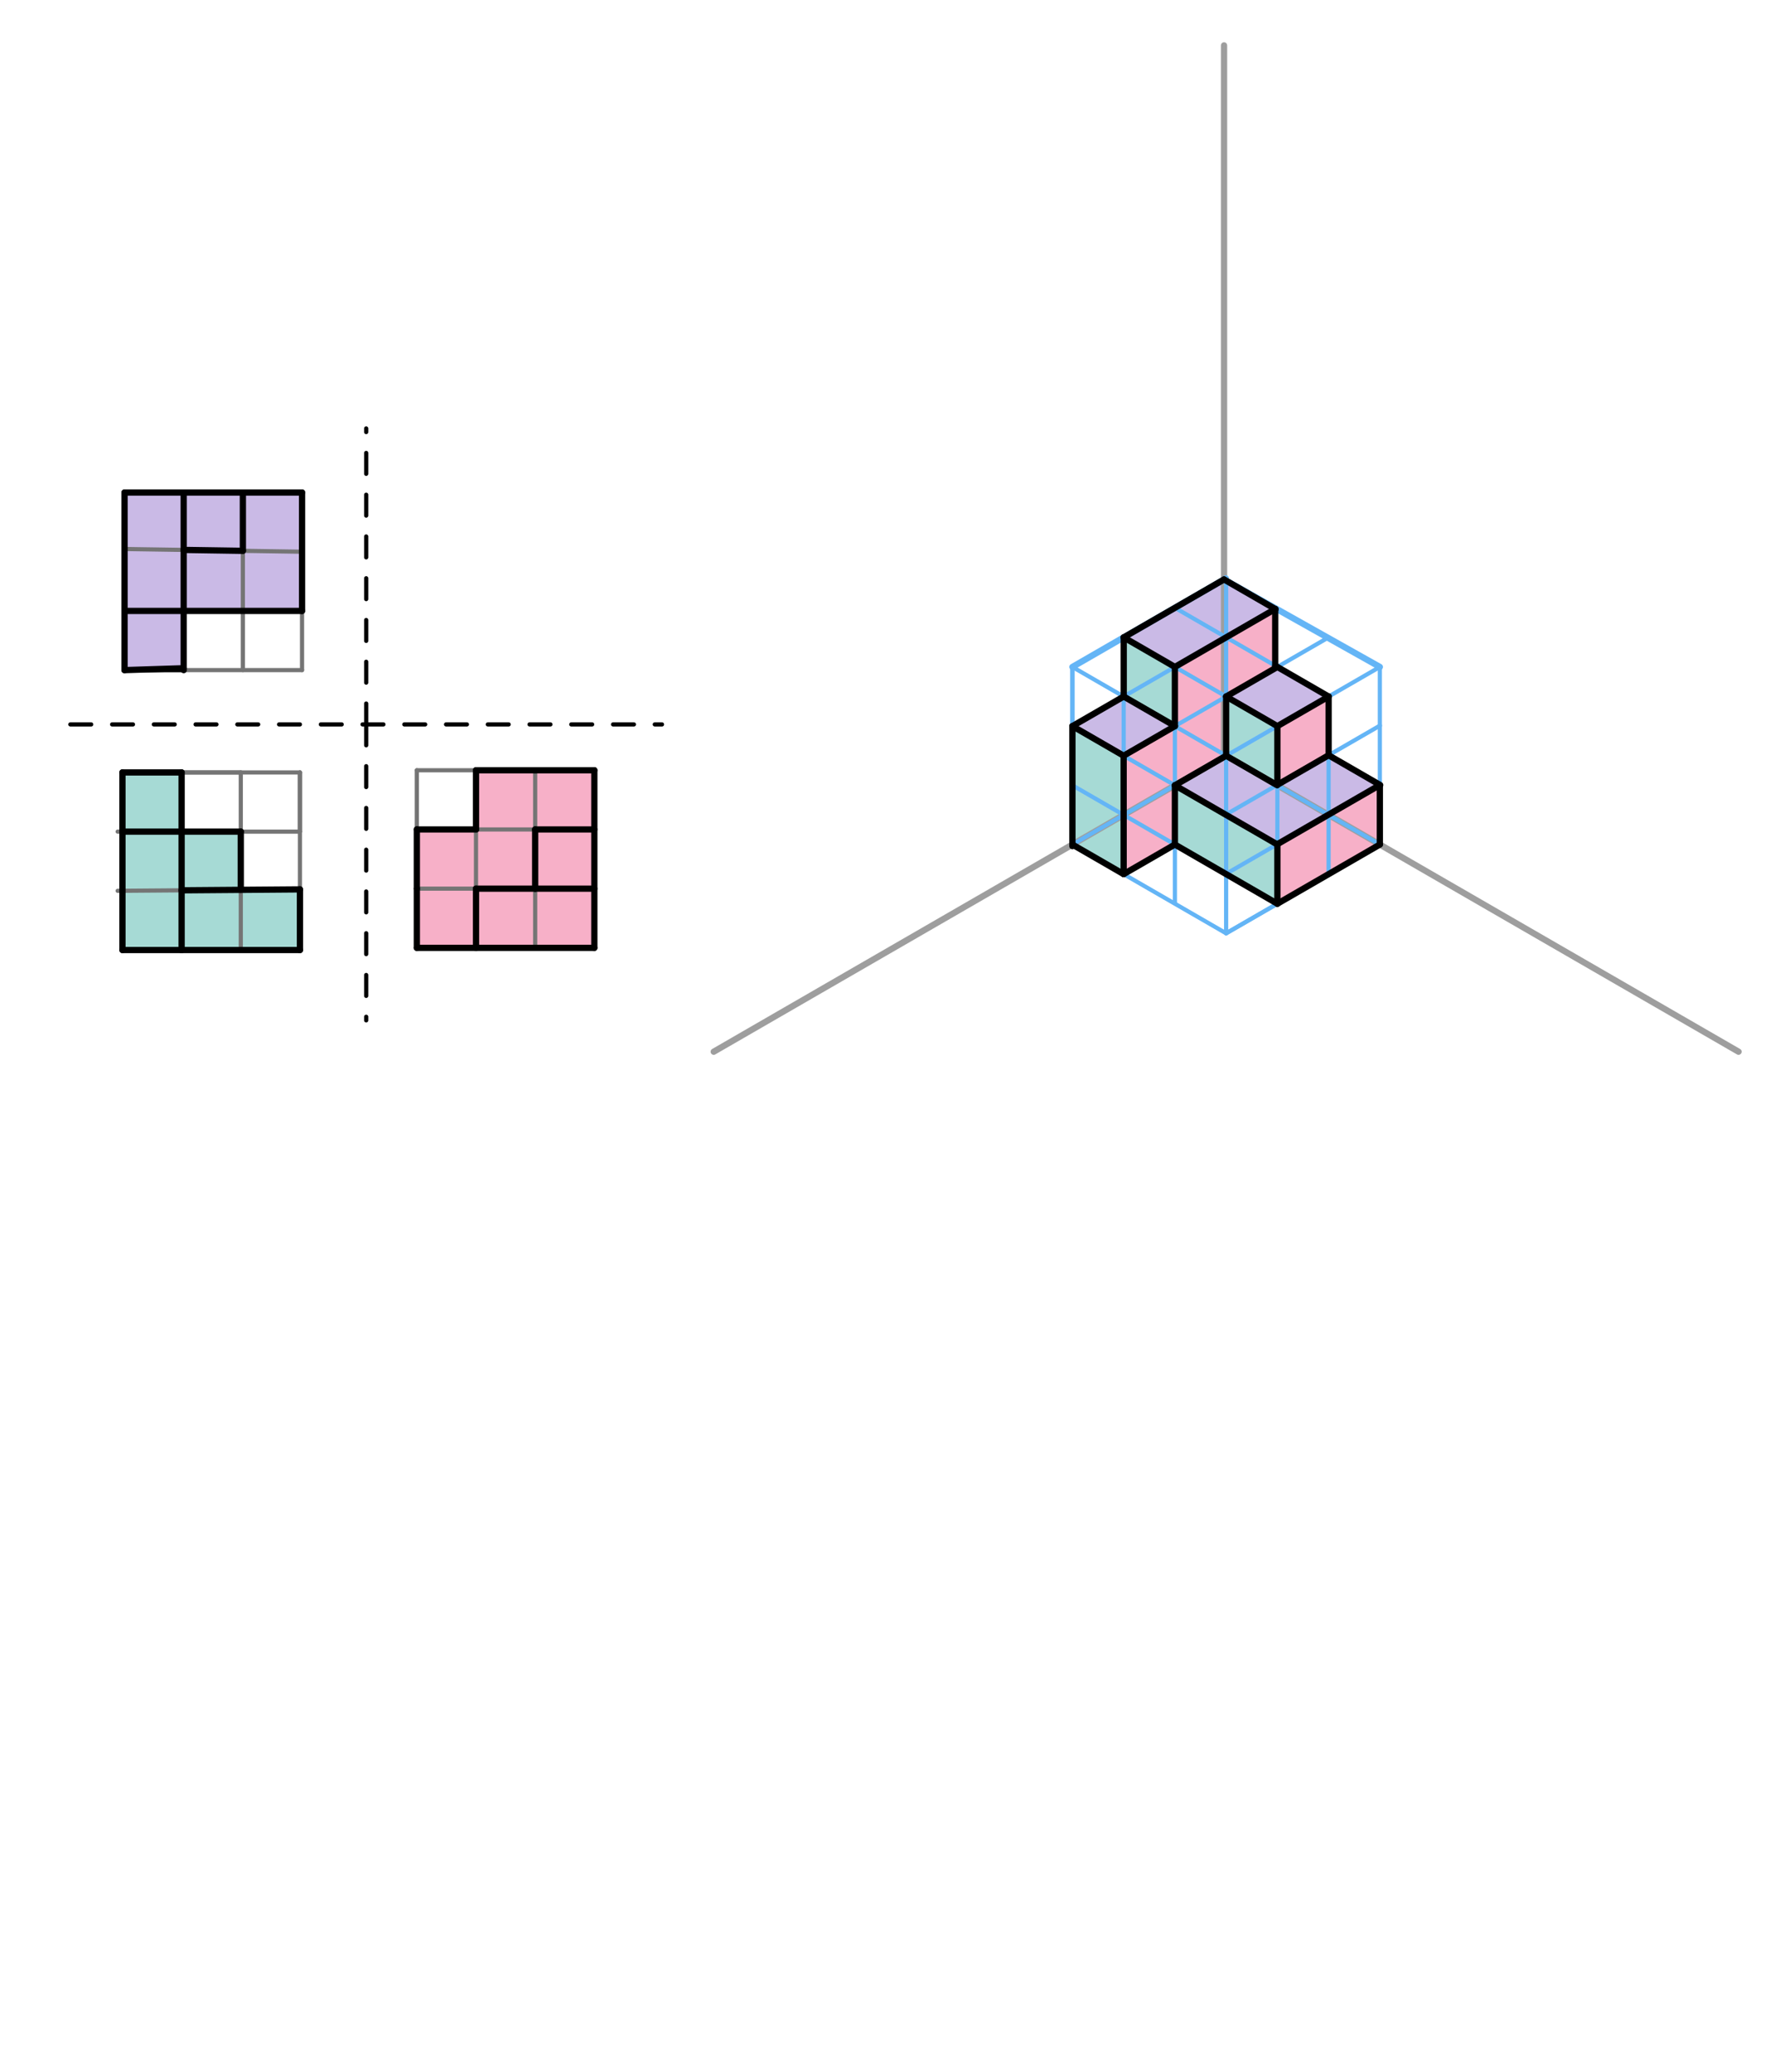 <svg xmlns="http://www.w3.org/2000/svg" class="svg--1it" height="100%" preserveAspectRatio="xMidYMid meet" viewBox="0 0 850.394 992.126" width="100%"><defs><marker id="marker-arrow" markerHeight="16" markerUnits="userSpaceOnUse" markerWidth="24" orient="auto-start-reverse" refX="24" refY="4" viewBox="0 0 24 8"><path d="M 0 0 L 24 4 L 0 8 z" stroke="inherit"></path></marker></defs><g class="aux-layer--1FB"></g><g class="main-layer--3Vd"><g class="element--2qn"><g fill="#9575CD" opacity="0.5"><path d="M 538.372 305.233 L 562.887 319.387 L 610.951 291.637 L 586.435 277.483 L 538.372 305.233 Z" stroke="none"></path></g></g><g class="element--2qn"><g fill="#9575CD" opacity="0.5"><path d="M 538.372 333.54 L 513.789 347.733 L 538.338 361.906 L 562.887 347.733 L 538.372 333.54 Z" stroke="none"></path></g></g><g class="element--2qn"><g fill="#9575CD" opacity="0.5"><path d="M 587.435 361.906 L 562.887 376.079 L 611.851 404.349 L 636.533 390.099 L 587.435 361.906 Z" stroke="none"></path></g></g><g class="element--2qn"><g fill="#9575CD" opacity="0.5"><path d="M 611.78 375.962 L 636.533 361.671 L 661.082 375.844 L 636.533 390.099 L 611.78 375.962 Z" stroke="none"></path></g></g><g class="element--2qn"><g fill="#9575CD" opacity="0.5"><path d="M 587.435 333.56 L 610.951 318.79 L 636.533 333.56 L 611.984 347.733 L 587.435 333.56 Z" stroke="none"></path></g></g><g class="element--2qn"><g fill="#4DB6AC" opacity="0.5"><path d="M 538.372 305.233 L 538.372 333.54 L 562.887 347.733 L 562.887 319.387 L 538.372 305.233 Z" stroke="none"></path></g></g><g class="element--2qn"><g fill="#4DB6AC" opacity="0.5"><path d="M 513.789 347.733 L 513.789 347.733 L 513.789 404.426 L 538.338 418.599 L 538.338 418.599 L 538.338 418.599 L 538.338 361.906 L 513.789 347.733 Z" stroke="none"></path></g></g><g class="element--2qn"><g fill="#4DB6AC" opacity="0.5"><path d="M 587.435 333.56 L 587.435 361.906 L 611.78 375.962 L 611.984 347.733 L 587.435 333.56 Z" stroke="none"></path></g></g><g class="element--2qn"><g fill="#4DB6AC" opacity="0.5"><path d="M 562.887 404.426 L 611.984 432.772 L 611.851 404.349 L 562.887 376.079 L 562.887 376.079 L 562.887 404.426 Z" stroke="none"></path></g></g><g class="element--2qn"><g fill="#4DB6AC" opacity="0.5"><path d="M 58.664 369.906 L 58.664 454.946 L 87.01 454.946 L 87.01 369.906 L 58.664 369.906 Z" stroke="none"></path></g></g><g class="element--2qn"><g fill="#4DB6AC" opacity="0.5"><path d="M 87.01 398.253 L 115.357 398.253 L 115.357 454.946 L 87.01 454.946 L 87.01 398.253 Z" stroke="none"></path></g></g><g class="element--2qn"><g fill="#4DB6AC" opacity="0.5"><path d="M 115.357 426.131 L 143.703 425.906 L 143.703 454.946 L 115.357 454.946 L 115.357 426.131 Z" stroke="none"></path></g></g><g class="element--2qn"><g fill="#9575CD" opacity="0.5"><path d="M 59.664 235.867 L 59.664 320.906 L 88.01 320 L 88.01 235.867 L 59.664 235.867 Z" stroke="none"></path></g></g><g class="element--2qn"><g fill="#9575CD" opacity="0.5"><path d="M 88.01 235.867 L 88.01 292.56 L 144.703 292.56 L 144.703 235.867 L 88.01 235.867 Z" stroke="none"></path></g></g><g class="element--2qn"><g fill="#F06292" opacity="0.5"><path d="M 228.05 368.867 L 228.05 453.906 L 284.742 453.906 L 284.742 368.867 L 228.05 368.867 Z" stroke="none"></path></g></g><g class="element--2qn"><g fill="#F06292" opacity="0.5"><path d="M 199.703 397.213 L 199.703 453.906 L 228.05 453.906 L 228.05 397.213 L 199.703 397.213 Z" stroke="none"></path></g></g><g class="element--2qn"><g fill="#F06292" opacity="0.5"><path d="M 538.338 361.906 L 587.435 333.56 L 587.435 361.906 L 562.887 376.079 L 538.338 361.906 Z" stroke="none"></path></g></g><g class="element--2qn"><g fill="#F06292" opacity="0.5"><path d="M 610.951 291.637 L 610.951 318.79 L 562.887 347.733 L 562.887 319.387 L 610.951 291.637 Z" stroke="none"></path></g></g><g class="element--2qn"><g fill="#F06292" opacity="0.5"><path d="M 636.533 333.56 L 636.533 361.671 L 611.78 375.962 L 611.984 347.733 L 636.533 333.56 Z" stroke="none"></path></g></g><g class="element--2qn"><g fill="#F06292" opacity="0.5"><path d="M 611.851 404.349 L 661.082 375.844 L 661.082 404.426 L 611.984 432.772 L 611.851 404.349 Z" stroke="none"></path></g></g><g class="element--2qn"><g fill="#F06292" opacity="0.5"><path d="M 538.338 418.599 L 562.887 404.426 L 562.887 376.079 L 538.338 361.906 L 538.338 418.599 Z" stroke="none"></path></g></g><g class="element--2qn"><line stroke="#000000" stroke-dasharray="10" stroke-linecap="round" stroke-width="2" x1="33.703" x2="317.168" y1="346.906" y2="346.906"></line></g><g class="element--2qn"><line stroke="#000000" stroke-dasharray="10" stroke-linecap="round" stroke-width="2" x1="175.435" x2="175.435" y1="346.906" y2="205.174"></line></g><g class="element--2qn"><line stroke="#000000" stroke-dasharray="10" stroke-linecap="round" stroke-width="2" x1="175.435" x2="175.435" y1="346.906" y2="488.639"></line></g><g class="element--2qn"><line stroke="#757575" stroke-dasharray="none" stroke-linecap="round" stroke-width="2" x1="144.703" x2="59.664" y1="320.906" y2="320.906"></line></g><g class="element--2qn"><line stroke="#757575" stroke-dasharray="none" stroke-linecap="round" stroke-width="2" x1="59.664" x2="59.664" y1="320.906" y2="235.867"></line></g><g class="element--2qn"><line stroke="#757575" stroke-dasharray="none" stroke-linecap="round" stroke-width="2" x1="144.703" x2="144.703" y1="320.906" y2="235.867"></line></g><g class="element--2qn"><line stroke="#757575" stroke-dasharray="none" stroke-linecap="round" stroke-width="2" x1="144.703" x2="59.664" y1="235.867" y2="235.867"></line></g><g class="element--2qn"><line stroke="#757575" stroke-dasharray="none" stroke-linecap="round" stroke-width="2" x1="88.01" x2="88.01" y1="235.867" y2="320.906"></line></g><g class="element--2qn"><line stroke="#757575" stroke-dasharray="none" stroke-linecap="round" stroke-width="2" x1="88.01" x2="116.357" y1="235.867" y2="235.867"></line></g><g class="element--2qn"><line stroke="#757575" stroke-dasharray="none" stroke-linecap="round" stroke-width="2" x1="116.357" x2="116.357" y1="235.867" y2="320.906"></line></g><g class="element--2qn"><line stroke="#757575" stroke-dasharray="none" stroke-linecap="round" stroke-width="2" x1="144.703" x2="144.703" y1="235.867" y2="264.213"></line></g><g class="element--2qn"><line stroke="#757575" stroke-dasharray="none" stroke-linecap="round" stroke-width="2" x1="144.703" x2="59.664" y1="264.213" y2="262.906"></line></g><g class="element--2qn"><line stroke="#757575" stroke-dasharray="none" stroke-linecap="round" stroke-width="2" x1="144.703" x2="144.703" y1="264.213" y2="292.56"></line></g><g class="element--2qn"><line stroke="#757575" stroke-dasharray="none" stroke-linecap="round" stroke-width="2" x1="144.703" x2="59.664" y1="292.56" y2="292.56"></line></g><g class="element--2qn"><line stroke="#757575" stroke-dasharray="none" stroke-linecap="round" stroke-width="2" x1="199.703" x2="199.703" y1="453.906" y2="368.867"></line></g><g class="element--2qn"><line stroke="#757575" stroke-dasharray="none" stroke-linecap="round" stroke-width="2" x1="199.703" x2="284.742" y1="368.867" y2="368.867"></line></g><g class="element--2qn"><line stroke="#757575" stroke-dasharray="none" stroke-linecap="round" stroke-width="2" x1="284.742" x2="284.742" y1="368.867" y2="453.906"></line></g><g class="element--2qn"><line stroke="#757575" stroke-dasharray="none" stroke-linecap="round" stroke-width="2" x1="199.703" x2="284.742" y1="453.906" y2="453.906"></line></g><g class="element--2qn"><line stroke="#757575" stroke-dasharray="none" stroke-linecap="round" stroke-width="2" x1="199.703" x2="228.05" y1="453.906" y2="453.906"></line></g><g class="element--2qn"><line stroke="#757575" stroke-dasharray="none" stroke-linecap="round" stroke-width="2" x1="228.05" x2="228.05" y1="453.906" y2="368.867"></line></g><g class="element--2qn"><line stroke="#757575" stroke-dasharray="none" stroke-linecap="round" stroke-width="2" x1="228.05" x2="256.396" y1="453.906" y2="453.906"></line></g><g class="element--2qn"><line stroke="#757575" stroke-dasharray="none" stroke-linecap="round" stroke-width="2" x1="256.396" x2="256.396" y1="453.906" y2="368.867"></line></g><g class="element--2qn"><line stroke="#757575" stroke-dasharray="none" stroke-linecap="round" stroke-width="2" x1="284.742" x2="284.742" y1="368.867" y2="397.213"></line></g><g class="element--2qn"><line stroke="#757575" stroke-dasharray="none" stroke-linecap="round" stroke-width="2" x1="284.742" x2="199.703" y1="397.213" y2="397.213"></line></g><g class="element--2qn"><line stroke="#757575" stroke-dasharray="none" stroke-linecap="round" stroke-width="2" x1="199.703" x2="284.742" y1="425.56" y2="425.56"></line></g><g class="element--2qn"><line stroke="#757575" stroke-dasharray="none" stroke-linecap="round" stroke-width="2" x1="143.703" x2="143.703" y1="369.906" y2="454.946"></line></g><g class="element--2qn"><line stroke="#757575" stroke-dasharray="none" stroke-linecap="round" stroke-width="2" x1="115.357" x2="115.357" y1="369.906" y2="454.946"></line></g><g class="element--2qn"><line stroke="#757575" stroke-dasharray="none" stroke-linecap="round" stroke-width="2" x1="115.357" x2="87.01" y1="369.906" y2="369.906"></line></g><g class="element--2qn"><line stroke="#757575" stroke-dasharray="none" stroke-linecap="round" stroke-width="2" x1="87.01" x2="87.01" y1="369.906" y2="454.946"></line></g><g class="element--2qn"><line stroke="#757575" stroke-dasharray="none" stroke-linecap="round" stroke-width="2" x1="143.703" x2="143.703" y1="369.906" y2="398.253"></line></g><g class="element--2qn"><line stroke="#757575" stroke-dasharray="none" stroke-linecap="round" stroke-width="2" x1="143.703" x2="56.365" y1="398.253" y2="398.253"></line></g><g class="element--2qn"><line stroke="#757575" stroke-dasharray="none" stroke-linecap="round" stroke-width="2" x1="56.366" x2="143.703" y1="426.599" y2="425.906"></line></g><g class="element--2qn"><line stroke="#757575" stroke-dasharray="none" stroke-linecap="round" stroke-width="2" x1="143.703" x2="58.664" y1="454.946" y2="454.946"></line></g><g class="element--2qn"><line stroke="#757575" stroke-dasharray="none" stroke-linecap="round" stroke-width="2" x1="143.703" x2="58.664" y1="369.906" y2="369.906"></line></g><g class="element--2qn"><line stroke="#757575" stroke-dasharray="none" stroke-linecap="round" stroke-width="2" x1="58.664" x2="58.664" y1="369.906" y2="454.946"></line></g><g class="element--2qn"><line stroke="#000000" stroke-dasharray="none" stroke-linecap="round" stroke-width="2" x1="59.664" x2="59.664" y1="235.867" y2="320.906"></line></g><g class="element--2qn"><line stroke="#000000" stroke-dasharray="none" stroke-linecap="round" stroke-width="2" x1="59.664" x2="88.01" y1="320.906" y2="320.906"></line></g><g class="element--2qn"><line stroke="#000000" stroke-dasharray="none" stroke-linecap="round" stroke-width="2" x1="88.01" x2="88.01" y1="320.906" y2="292.56"></line></g><g class="element--2qn"><line stroke="#000000" stroke-dasharray="none" stroke-linecap="round" stroke-width="2" x1="88.01" x2="144.703" y1="292.56" y2="292.56"></line></g><g class="element--2qn"><line stroke="#000000" stroke-dasharray="none" stroke-linecap="round" stroke-width="2" x1="144.703" x2="144.703" y1="292.56" y2="235.867"></line></g><g class="element--2qn"><line stroke="#000000" stroke-dasharray="none" stroke-linecap="round" stroke-width="2" x1="144.703" x2="59.664" y1="235.867" y2="235.867"></line></g><g class="element--2qn"><line stroke="#000000" stroke-dasharray="none" stroke-linecap="round" stroke-width="2" x1="88.01" x2="59.664" y1="292.56" y2="292.56"></line></g><g class="element--2qn"><line stroke="#000000" stroke-dasharray="none" stroke-linecap="round" stroke-width="2" x1="88.01" x2="88.01" y1="235.867" y2="263.342"></line></g><g class="element--2qn"><line stroke="#000000" stroke-dasharray="none" stroke-linecap="round" stroke-width="2" x1="88.01" x2="116.357" y1="263.342" y2="263.778"></line></g><g class="element--2qn"><line stroke="#000000" stroke-dasharray="none" stroke-linecap="round" stroke-width="2" x1="116.357" x2="116.357" y1="263.778" y2="235.867"></line></g><g class="element--2qn"><line stroke="#000000" stroke-dasharray="none" stroke-linecap="round" stroke-width="2" x1="88.01" x2="88.01" y1="292.56" y2="235.867"></line></g><g class="element--2qn"><line stroke="#000000" stroke-dasharray="none" stroke-linecap="round" stroke-width="3" x1="88.01" x2="88.01" y1="320.906" y2="235.867"></line></g><g class="element--2qn"><line stroke="#000000" stroke-dasharray="none" stroke-linecap="round" stroke-width="3" x1="88.01" x2="144.703" y1="235.867" y2="235.867"></line></g><g class="element--2qn"><line stroke="#000000" stroke-dasharray="none" stroke-linecap="round" stroke-width="3" x1="144.703" x2="144.703" y1="235.867" y2="292.56"></line></g><g class="element--2qn"><line stroke="#000000" stroke-dasharray="none" stroke-linecap="round" stroke-width="3" x1="144.703" x2="59.664" y1="292.56" y2="292.56"></line></g><g class="element--2qn"><line stroke="#000000" stroke-dasharray="none" stroke-linecap="round" stroke-width="3" x1="59.664" x2="59.664" y1="292.56" y2="320.906"></line></g><g class="element--2qn"><line stroke="#000000" stroke-dasharray="none" stroke-linecap="round" stroke-width="3" x1="59.664" x2="88.01" y1="320.906" y2="320"></line></g><g class="element--2qn"><line stroke="#000000" stroke-dasharray="none" stroke-linecap="round" stroke-width="3" x1="59.664" x2="59.664" y1="235.867" y2="292.56"></line></g><g class="element--2qn"><line stroke="#000000" stroke-dasharray="none" stroke-linecap="round" stroke-width="3" x1="59.664" x2="88.01" y1="235.867" y2="235.867"></line></g><g class="element--2qn"><line stroke="#000000" stroke-dasharray="none" stroke-linecap="round" stroke-width="3" x1="116.357" x2="116.357" y1="235.867" y2="263.778"></line></g><g class="element--2qn"><line stroke="#000000" stroke-dasharray="none" stroke-linecap="round" stroke-width="3" x1="116.357" x2="88.01" y1="263.778" y2="263.342"></line></g><g class="element--2qn"><line stroke="#000000" stroke-dasharray="none" stroke-linecap="round" stroke-width="3" x1="87.01" x2="87.01" y1="369.906" y2="454.946"></line></g><g class="element--2qn"><line stroke="#000000" stroke-dasharray="none" stroke-linecap="round" stroke-width="3" x1="87.01" x2="58.664" y1="454.946" y2="454.946"></line></g><g class="element--2qn"><line stroke="#000000" stroke-dasharray="none" stroke-linecap="round" stroke-width="3" x1="58.664" x2="58.664" y1="454.946" y2="369.906"></line></g><g class="element--2qn"><line stroke="#000000" stroke-dasharray="none" stroke-linecap="round" stroke-width="3" x1="58.664" x2="87.01" y1="369.906" y2="369.906"></line></g><g class="element--2qn"><line stroke="#000000" stroke-dasharray="none" stroke-linecap="round" stroke-width="3" x1="87.01" x2="115.357" y1="398.253" y2="398.253"></line></g><g class="element--2qn"><line stroke="#000000" stroke-dasharray="none" stroke-linecap="round" stroke-width="3" x1="115.357" x2="115.357" y1="398.253" y2="426.131"></line></g><g class="element--2qn"><line stroke="#000000" stroke-dasharray="none" stroke-linecap="round" stroke-width="3" x1="115.357" x2="143.703" y1="426.131" y2="425.906"></line></g><g class="element--2qn"><line stroke="#000000" stroke-dasharray="none" stroke-linecap="round" stroke-width="3" x1="143.703" x2="143.703" y1="425.906" y2="454.946"></line></g><g class="element--2qn"><line stroke="#000000" stroke-dasharray="none" stroke-linecap="round" stroke-width="3" x1="143.703" x2="87.01" y1="454.946" y2="454.946"></line></g><g class="element--2qn"><line stroke="#000000" stroke-dasharray="none" stroke-linecap="round" stroke-width="3" x1="115.357" x2="87.01" y1="426.131" y2="426.356"></line></g><g class="element--2qn"><line stroke="#000000" stroke-dasharray="none" stroke-linecap="round" stroke-width="3" x1="87.01" x2="58.664" y1="398.253" y2="398.253"></line></g><g class="element--2qn"><line stroke="#000000" stroke-dasharray="none" stroke-linecap="round" stroke-width="3" x1="199.703" x2="199.703" y1="425.56" y2="397.213"></line></g><g class="element--2qn"><line stroke="#000000" stroke-dasharray="none" stroke-linecap="round" stroke-width="3" x1="199.703" x2="228.05" y1="397.213" y2="397.213"></line></g><g class="element--2qn"><line stroke="#000000" stroke-dasharray="none" stroke-linecap="round" stroke-width="3" x1="228.05" x2="228.05" y1="397.213" y2="368.867"></line></g><g class="element--2qn"><line stroke="#000000" stroke-dasharray="none" stroke-linecap="round" stroke-width="3" x1="228.05" x2="256.396" y1="368.867" y2="368.867"></line></g><g class="element--2qn"><line stroke="#000000" stroke-dasharray="none" stroke-linecap="round" stroke-width="3" x1="284.742" x2="284.742" y1="368.867" y2="453.906"></line></g><g class="element--2qn"><line stroke="#000000" stroke-dasharray="none" stroke-linecap="round" stroke-width="3" x1="284.742" x2="199.703" y1="453.906" y2="453.906"></line></g><g class="element--2qn"><line stroke="#000000" stroke-dasharray="none" stroke-linecap="round" stroke-width="3" x1="199.703" x2="199.703" y1="453.906" y2="425.56"></line></g><g class="element--2qn"><line stroke="#000000" stroke-dasharray="none" stroke-linecap="round" stroke-width="3" x1="256.396" x2="284.742" y1="368.867" y2="368.867"></line></g><g class="element--2qn"><line stroke="#000000" stroke-dasharray="none" stroke-linecap="round" stroke-width="3" x1="228.05" x2="228.05" y1="453.906" y2="425.56"></line></g><g class="element--2qn"><line stroke="#000000" stroke-dasharray="none" stroke-linecap="round" stroke-width="3" x1="228.05" x2="256.396" y1="425.56" y2="425.56"></line></g><g class="element--2qn"><line stroke="#000000" stroke-dasharray="none" stroke-linecap="round" stroke-width="3" x1="256.396" x2="256.396" y1="425.56" y2="397.213"></line></g><g class="element--2qn"><line stroke="#000000" stroke-dasharray="none" stroke-linecap="round" stroke-width="3" x1="284.742" x2="256.396" y1="397.213" y2="397.213"></line></g><g class="element--2qn"><line stroke="#000000" stroke-dasharray="none" stroke-linecap="round" stroke-width="3" x1="256.396" x2="284.742" y1="425.56" y2="425.56"></line></g><g class="element--2qn"><line stroke="#9E9E9E" stroke-dasharray="none" stroke-linecap="round" stroke-width="3" x1="586.435" x2="586.435" y1="361.906" y2="21.749"></line></g><g class="element--2qn"><line stroke="#9E9E9E" stroke-dasharray="none" stroke-linecap="round" stroke-width="3" x1="587.435" x2="341.948" y1="361.906" y2="503.639"></line></g><g class="element--2qn"><line stroke="#9E9E9E" stroke-dasharray="none" stroke-linecap="round" stroke-width="3" x1="587.435" x2="832.923" y1="361.906" y2="503.639"></line></g><g class="element--2qn"><line stroke="#64B5F6" stroke-dasharray="none" stroke-linecap="round" stroke-width="2" x1="587.435" x2="587.435" y1="361.906" y2="276.867"></line></g><g class="element--2qn"><line stroke="#64B5F6" stroke-dasharray="none" stroke-linecap="round" stroke-width="2" x1="587.435" x2="587.435" y1="361.906" y2="446.946"></line></g><g class="element--2qn"><line stroke="#64B5F6" stroke-dasharray="none" stroke-linecap="round" stroke-width="2" x1="587.435" x2="513.789" y1="361.906" y2="404.426"></line></g><g class="element--2qn"><line stroke="#64B5F6" stroke-dasharray="none" stroke-linecap="round" stroke-width="2" x1="587.435" x2="661.082" y1="361.906" y2="404.426"></line></g><g class="element--2qn"><line stroke="#64B5F6" stroke-dasharray="none" stroke-linecap="round" stroke-width="2" x1="661.082" x2="661.082" y1="404.426" y2="319.387"></line></g><g class="element--2qn"><line stroke="#64B5F6" stroke-dasharray="none" stroke-linecap="round" stroke-width="2" x1="513.789" x2="513.789" y1="404.426" y2="319.387"></line></g><g class="element--2qn"><line stroke="#64B5F6" stroke-dasharray="none" stroke-linecap="round" stroke-width="3" x1="513.789" x2="587.298" y1="319.387" y2="276.985"></line></g><g class="element--2qn"><line stroke="#64B5F6" stroke-dasharray="none" stroke-linecap="round" stroke-width="3" x1="586.435" x2="661.082" y1="277.483" y2="319.387"></line></g><g class="element--2qn"><line stroke="#64B5F6" stroke-dasharray="none" stroke-linecap="round" stroke-width="2" x1="513.789" x2="587.435" y1="404.426" y2="446.946"></line></g><g class="element--2qn"><line stroke="#64B5F6" stroke-dasharray="none" stroke-linecap="round" stroke-width="2" x1="587.435" x2="661.082" y1="446.946" y2="404.426"></line></g><g class="element--2qn"><line stroke="#64B5F6" stroke-dasharray="none" stroke-linecap="round" stroke-width="2" x1="513.789" x2="538.338" y1="404.426" y2="418.599"></line></g><g class="element--2qn"><line stroke="#64B5F6" stroke-dasharray="none" stroke-linecap="round" stroke-width="2" x1="538.338" x2="538.338" y1="418.599" y2="333.56"></line></g><g class="element--2qn"><line stroke="#64B5F6" stroke-dasharray="none" stroke-linecap="round" stroke-width="2" x1="513.789" x2="587.435" y1="319.387" y2="361.906"></line></g><g class="element--2qn"><line stroke="#64B5F6" stroke-dasharray="none" stroke-linecap="round" stroke-width="2" x1="587.435" x2="661.082" y1="361.906" y2="319.387"></line></g><g class="element--2qn"><line stroke="#64B5F6" stroke-dasharray="none" stroke-linecap="round" stroke-width="2" x1="538.338" x2="562.887" y1="333.56" y2="347.733"></line></g><g class="element--2qn"><line stroke="#64B5F6" stroke-dasharray="none" stroke-linecap="round" stroke-width="2" x1="562.887" x2="562.887" y1="347.733" y2="432.556"></line></g><g class="element--2qn"><line stroke="#64B5F6" stroke-dasharray="none" stroke-linecap="round" stroke-width="2" x1="562.887" x2="636.151" y1="347.733" y2="305.434"></line></g><g class="element--2qn"><line stroke="#64B5F6" stroke-dasharray="none" stroke-linecap="round" stroke-width="2" x1="538.338" x2="611.682" y1="333.56" y2="291.214"></line></g><g class="element--2qn"><line stroke="#64B5F6" stroke-dasharray="none" stroke-linecap="round" stroke-width="2" x1="587.435" x2="611.984" y1="446.946" y2="432.772"></line></g><g class="element--2qn"><line stroke="#64B5F6" stroke-dasharray="none" stroke-linecap="round" stroke-width="2" x1="611.984" x2="611.984" y1="432.772" y2="347.276"></line></g><g class="element--2qn"><line stroke="#64B5F6" stroke-dasharray="none" stroke-linecap="round" stroke-width="2" x1="611.984" x2="538.194" y1="347.733" y2="305.13"></line></g><g class="element--2qn"><line stroke="#64B5F6" stroke-dasharray="none" stroke-linecap="round" stroke-width="2" x1="538.349" x2="562.898" y1="305.22" y2="291.047"></line></g><g class="element--2qn"><line stroke="#64B5F6" stroke-dasharray="none" stroke-linecap="round" stroke-width="2" x1="562.898" x2="636.711" y1="291.047" y2="333.662"></line></g><g class="element--2qn"><line stroke="#64B5F6" stroke-dasharray="none" stroke-linecap="round" stroke-width="2" x1="636.533" x2="636.533" y1="333.56" y2="418.176"></line></g><g class="element--2qn"><line stroke="#64B5F6" stroke-dasharray="none" stroke-linecap="round" stroke-width="2" x1="513.789" x2="513.789" y1="319.387" y2="347.733"></line></g><g class="element--2qn"><line stroke="#64B5F6" stroke-dasharray="none" stroke-linecap="round" stroke-width="2" x1="513.789" x2="587.232" y1="347.733" y2="390.135"></line></g><g class="element--2qn"><line stroke="#64B5F6" stroke-dasharray="none" stroke-linecap="round" stroke-width="2" x1="587.232" x2="661.125" y1="390.135" y2="347.473"></line></g><g class="element--2qn"><line stroke="#64B5F6" stroke-dasharray="none" stroke-linecap="round" stroke-width="2" x1="513.789" x2="513.789" y1="347.733" y2="376.079"></line></g><g class="element--2qn"><line stroke="#64B5F6" stroke-dasharray="none" stroke-linecap="round" stroke-width="2" x1="513.789" x2="587.302" y1="376.079" y2="418.522"></line></g><g class="element--2qn"><line stroke="#64B5F6" stroke-dasharray="none" stroke-linecap="round" stroke-width="2" x1="587.302" x2="660.551" y1="418.522" y2="376.232"></line></g><g class="element--2qn"><line stroke="#000000" stroke-dasharray="none" stroke-linecap="round" stroke-width="3" x1="660.551" x2="611.984" y1="376.232" y2="404.272"></line></g><g class="element--2qn"><line stroke="#000000" stroke-dasharray="none" stroke-linecap="round" stroke-width="3" x1="611.984" x2="611.984" y1="404.272" y2="432.772"></line></g><g class="element--2qn"><line stroke="#000000" stroke-dasharray="none" stroke-linecap="round" stroke-width="3" x1="611.984" x2="661.082" y1="432.772" y2="404.426"></line></g><g class="element--2qn"><line stroke="#000000" stroke-dasharray="none" stroke-linecap="round" stroke-width="3" x1="661.082" x2="661.082" y1="404.426" y2="376.232"></line></g><g class="element--2qn"><line stroke="#000000" stroke-dasharray="none" stroke-linecap="round" stroke-width="3" x1="586.435" x2="538.36" y1="277.483" y2="305.239"></line></g><g class="element--2qn"><line stroke="#000000" stroke-dasharray="none" stroke-linecap="round" stroke-width="3" x1="586.435" x2="611.123" y1="277.483" y2="291.736"></line></g><g class="element--2qn"><line stroke="#000000" stroke-dasharray="none" stroke-linecap="round" stroke-width="3" x1="610.951" x2="562.887" y1="291.637" y2="319.387"></line></g><g class="element--2qn"><line stroke="#000000" stroke-dasharray="none" stroke-linecap="round" stroke-width="3" x1="562.887" x2="538.372" y1="319.387" y2="305.233"></line></g><g class="element--2qn"><line stroke="#000000" stroke-dasharray="none" stroke-linecap="round" stroke-width="3" x1="562.887" x2="562.887" y1="319.387" y2="347.733"></line></g><g class="element--2qn"><line stroke="#000000" stroke-dasharray="none" stroke-linecap="round" stroke-width="3" x1="538.372" x2="538.372" y1="305.233" y2="333.56"></line></g><g class="element--2qn"><line stroke="#000000" stroke-dasharray="none" stroke-linecap="round" stroke-width="3" x1="538.372" x2="562.903" y1="333.54" y2="347.704"></line></g><g class="element--2qn"><line stroke="#000000" stroke-dasharray="none" stroke-linecap="round" stroke-width="3" x1="538.372" x2="513.789" y1="333.54" y2="347.733"></line></g><g class="element--2qn"><line stroke="#000000" stroke-dasharray="none" stroke-linecap="round" stroke-width="3" x1="513.789" x2="538.338" y1="347.733" y2="361.906"></line></g><g class="element--2qn"><line stroke="#000000" stroke-dasharray="none" stroke-linecap="round" stroke-width="3" x1="538.338" x2="562.903" y1="361.906" y2="347.723"></line></g><g class="element--2qn"><line stroke="#000000" stroke-dasharray="none" stroke-linecap="round" stroke-width="3" x1="513.789" x2="513.789" y1="347.733" y2="405.195"></line></g><g class="element--2qn"><line stroke="#000000" stroke-dasharray="none" stroke-linecap="round" stroke-width="3" x1="513.789" x2="538.338" y1="404.426" y2="418.599"></line></g><g class="element--2qn"><line stroke="#000000" stroke-dasharray="none" stroke-linecap="round" stroke-width="3" x1="538.338" x2="538.338" y1="418.599" y2="361.906"></line></g><g class="element--2qn"><line stroke="#000000" stroke-dasharray="none" stroke-linecap="round" stroke-width="3" x1="610.951" x2="610.951" y1="291.637" y2="319.387"></line></g><g class="element--2qn"><line stroke="#000000" stroke-dasharray="none" stroke-linecap="round" stroke-width="3" x1="610.951" x2="636.533" y1="318.79" y2="333.56"></line></g><g class="element--2qn"><line stroke="#000000" stroke-dasharray="none" stroke-linecap="round" stroke-width="3" x1="636.533" x2="636.533" y1="333.56" y2="361.671"></line></g><g class="element--2qn"><line stroke="#000000" stroke-dasharray="none" stroke-linecap="round" stroke-width="3" x1="611.984" x2="636.533" y1="375.844" y2="361.671"></line></g><g class="element--2qn"><line stroke="#000000" stroke-dasharray="none" stroke-linecap="round" stroke-width="3" x1="611.984" x2="611.984" y1="375.844" y2="347.733"></line></g><g class="element--2qn"><line stroke="#000000" stroke-dasharray="none" stroke-linecap="round" stroke-width="3" x1="611.984" x2="587.435" y1="347.733" y2="333.56"></line></g><g class="element--2qn"><line stroke="#000000" stroke-dasharray="none" stroke-linecap="round" stroke-width="3" x1="587.435" x2="611.467" y1="333.56" y2="319.685"></line></g><g class="element--2qn"><line stroke="#000000" stroke-dasharray="none" stroke-linecap="round" stroke-width="3" x1="587.435" x2="587.435" y1="333.56" y2="361.906"></line></g><g class="element--2qn"><line stroke="#000000" stroke-dasharray="none" stroke-linecap="round" stroke-width="3" x1="587.435" x2="611.882" y1="361.906" y2="376.021"></line></g><g class="element--2qn"><line stroke="#000000" stroke-dasharray="none" stroke-linecap="round" stroke-width="3" x1="611.984" x2="636.533" y1="347.733" y2="333.56"></line></g><g class="element--2qn"><line stroke="#000000" stroke-dasharray="none" stroke-linecap="round" stroke-width="3" x1="587.435" x2="562.887" y1="361.906" y2="376.079"></line></g><g class="element--2qn"><line stroke="#000000" stroke-dasharray="none" stroke-linecap="round" stroke-width="3" x1="562.887" x2="611.918" y1="376.079" y2="404.388"></line></g><g class="element--2qn"><line stroke="#000000" stroke-dasharray="none" stroke-linecap="round" stroke-width="3" x1="636.533" x2="661.25" y1="361.671" y2="375.941"></line></g><g class="element--2qn"><line stroke="#000000" stroke-dasharray="none" stroke-linecap="round" stroke-width="3" x1="611.984" x2="562.887" y1="432.772" y2="404.426"></line></g><g class="element--2qn"><line stroke="#000000" stroke-dasharray="none" stroke-linecap="round" stroke-width="3" x1="562.887" x2="538.338" y1="404.426" y2="418.599"></line></g><g class="element--2qn"><line stroke="#000000" stroke-dasharray="none" stroke-linecap="round" stroke-width="3" x1="562.887" x2="562.887" y1="404.426" y2="376.079"></line></g></g><g class="snaps-layer--2PT"></g><g class="temp-layer--rAP"></g></svg>